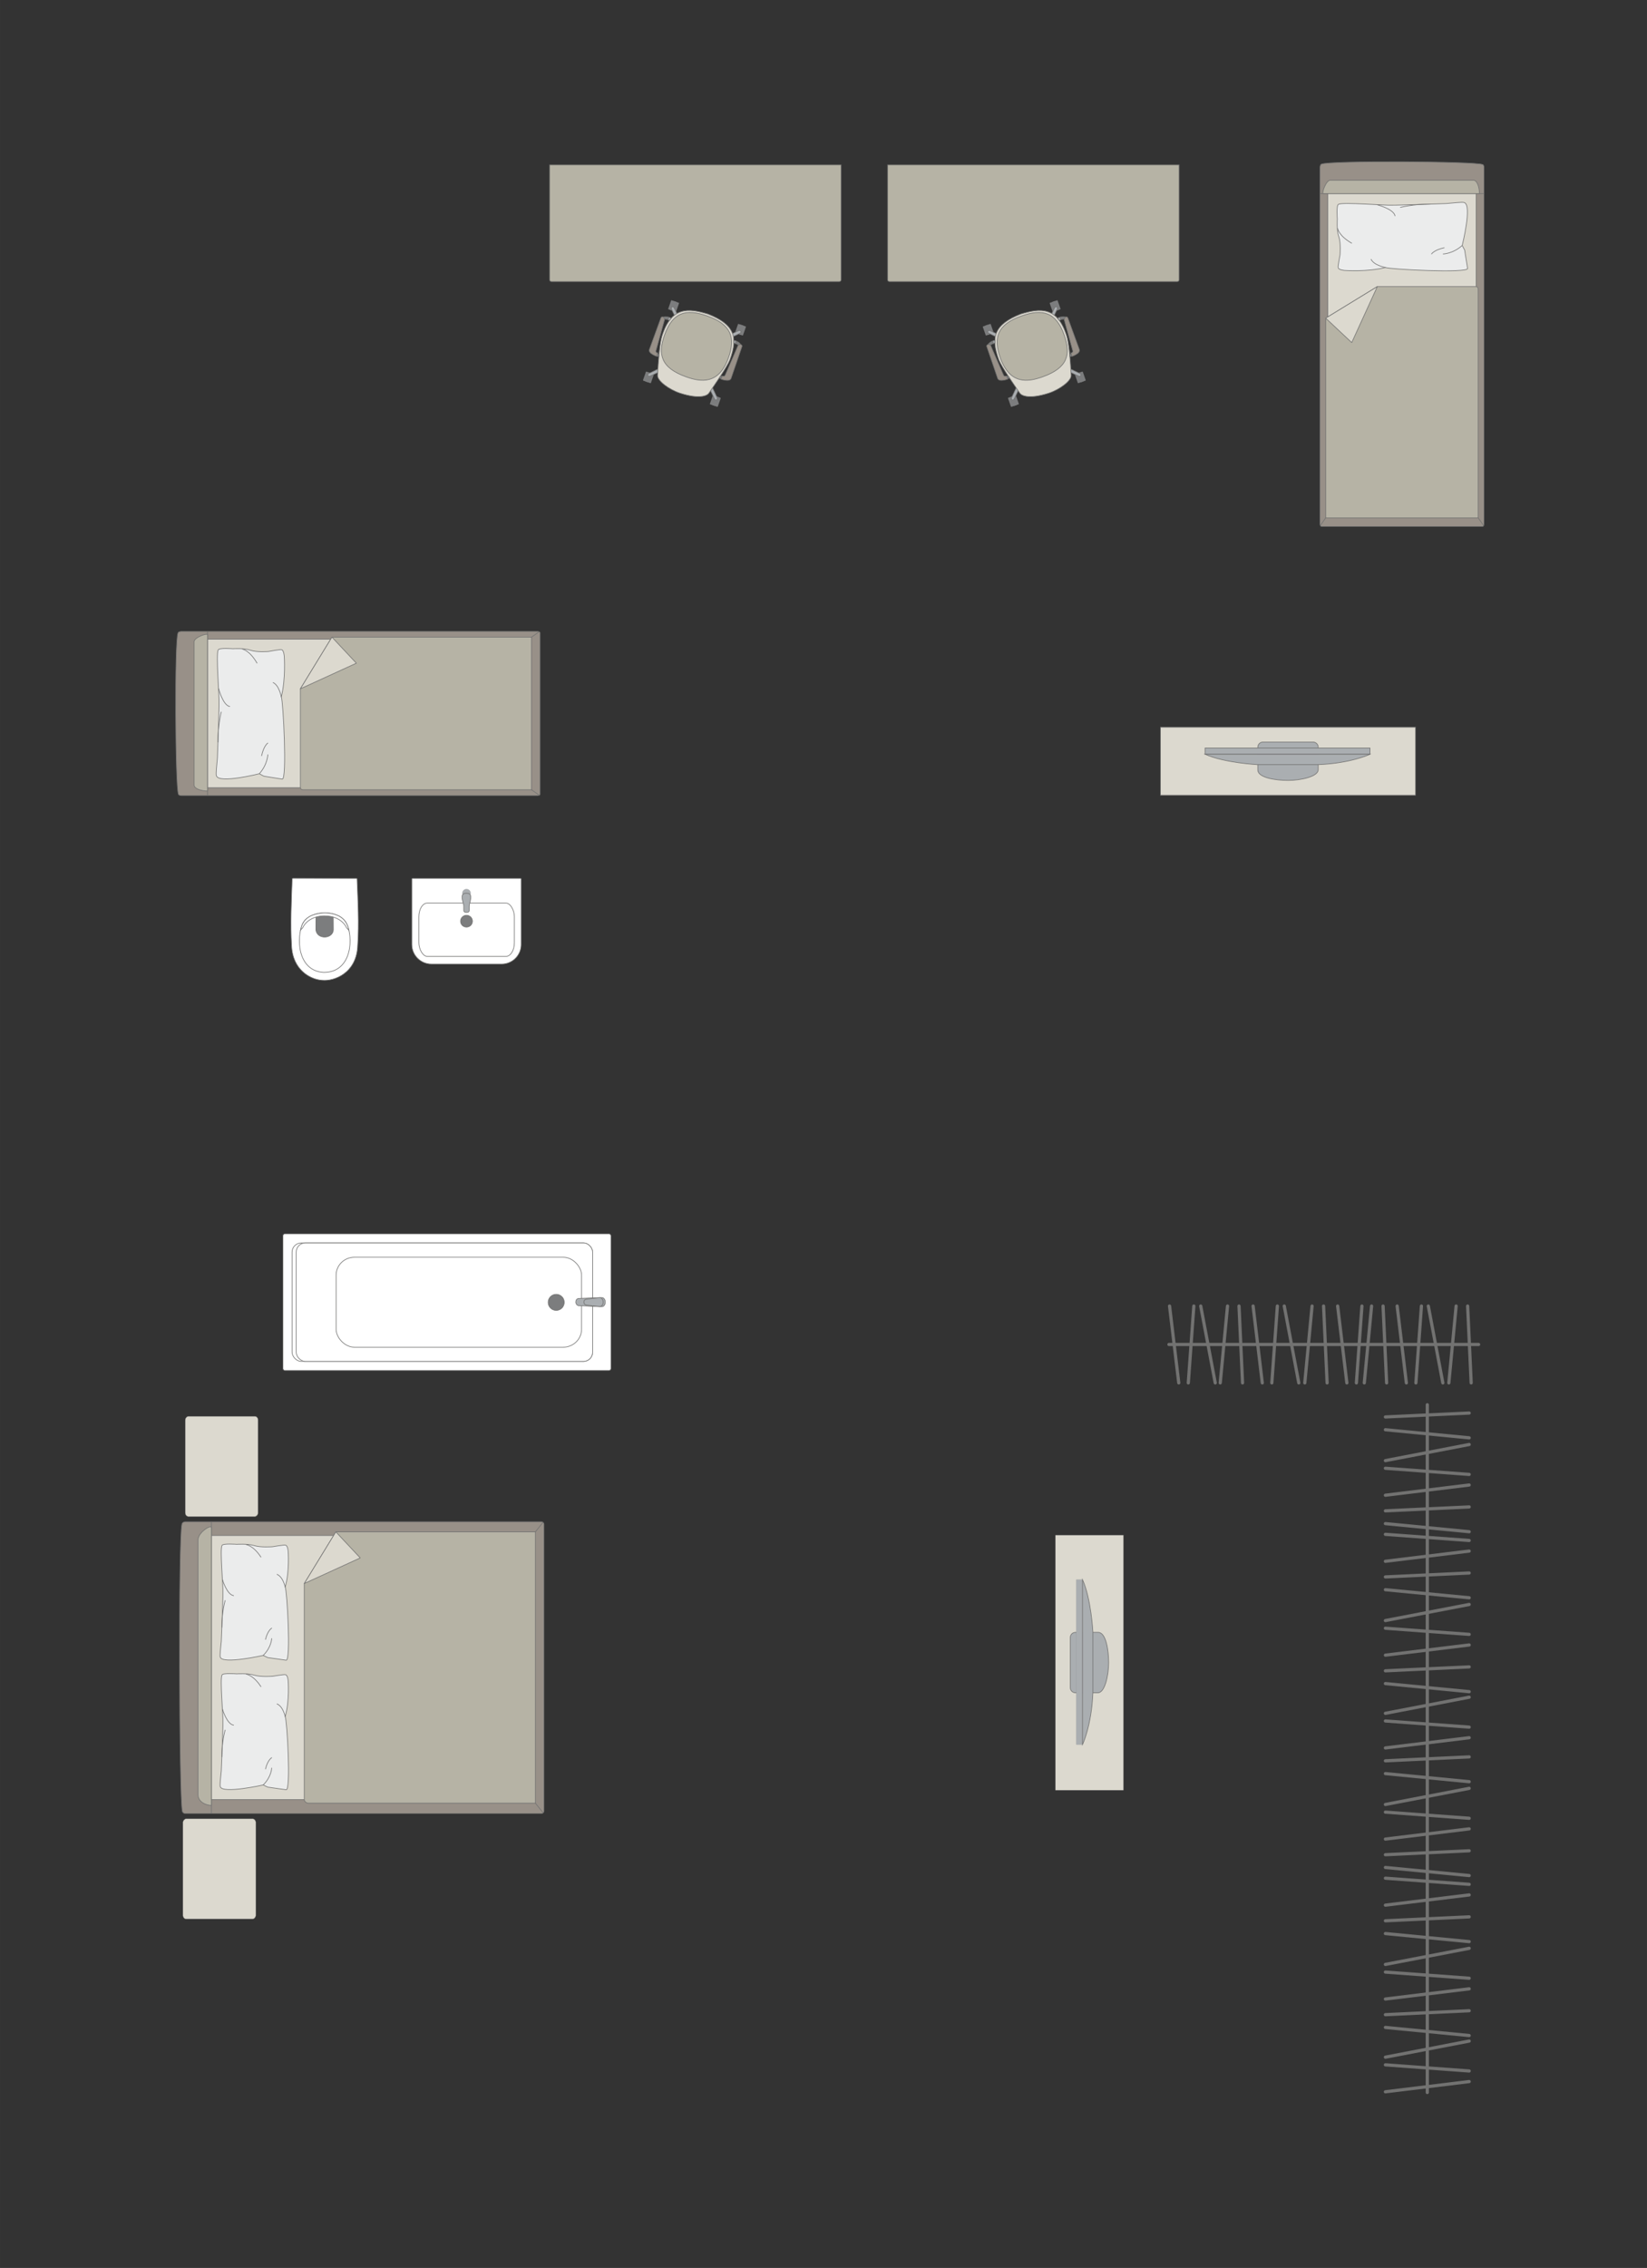 <?xml version="1.0" encoding="UTF-8"?>
<!DOCTYPE svg PUBLIC "-//W3C//DTD SVG 1.1//EN" "http://www.w3.org/Graphics/SVG/1.1/DTD/svg11.dtd">
<!-- Creator: CorelDRAW -->
<svg xmlns="http://www.w3.org/2000/svg" xml:space="preserve" width="90.391mm" height="124.375mm" version="1.1" style="shape-rendering:geometricPrecision; text-rendering:geometricPrecision; image-rendering:optimizeQuality; fill-rule:evenodd; clip-rule:evenodd"
viewBox="0 0 10965.26 15087.9"
 xmlns:xlink="http://www.w3.org/1999/xlink"
 xmlns:xodm="http://www.corel.com/coreldraw/odm/2003">
 <rect x="0" y="0" width="10965.26" height="15087.9" fill="#333333" stroke="none"/>
 <defs>
  <style type="text/css">
   <![CDATA[
    .str0 {stroke:#727271;stroke-width:4.27;stroke-miterlimit:22.926}
    .str1 {stroke:#727271;stroke-width:4.27;stroke-linejoin:round;stroke-miterlimit:22.926}
    .str2 {stroke:#727271;stroke-width:4.27;stroke-linecap:round;stroke-linejoin:round;stroke-miterlimit:22.926}
    .str3 {stroke:#727271;stroke-width:21.39;stroke-linecap:round;stroke-linejoin:round;stroke-miterlimit:22.926}
    .fil1 {fill:none}
    .fil4 {fill:#EBECEC}
    .fil2 {fill:#DCD9CF}
    .fil3 {fill:#B6B3A5}
    .fil5 {fill:#AAAEB1}
    .fil0 {fill:#989088}
    .fil6 {fill:#7C7D7E}
    .fil7 {fill:white}
   ]]>
  </style>
 </defs>
 <g id="мебель">
  <g id="_1802370327376">
   <g>
    <path class="fil0 str0" d="M9870.43 1094.33c-46.7,-20.97 -1026.73,-26.68 -1072.61,-2.33 -5.2,0 -9.45,12.3 -9.45,21.45l0 2372.11c0,9.16 4.25,16.67 9.45,16.67l1072.88 0c5.2,0 9.45,-7.51 9.45,-16.67l0 -2197.1 0 -175.01c0,-9.16 -4.54,-19.12 -9.73,-19.12z"/>
    <line class="fil1 str0" x1="9880.15" y1="1288.26" x2="8788.37" y2= "1288.26" />
    <polygon class="fil2 str0" points="8839.77,1288.26 8839.77,3425.96 9828.06,3425.96 9828.06,1288.26 "/>
    <line class="fil1 str0" x1="9877.67" y1="3496.79" x2="9828.06" y2= "3425.96" />
    <line class="fil1 str0" x1="8839.77" y1="3425.96" x2="8790.47" y2= "3495.98" />
    <path class="fil3 str0" d="M9849.79 1288.26c-0.25,-40.77 -14.17,-87.48 -38.7,-89.25l-955.06 0c-28.24,0.68 -59.07,89.25 -45.41,89.25l1039.16 0z"/>
    <path class="fil3 str0" d="M8826.25 2116.7l0 1328.73 1015.19 0 0 -1521.71c-0.47,-13.77 -8.81,-17.23 -16.73,-17.23 -328.99,0 -325.89,0 -654.88,0 -62.86,38.46 -294.99,180.47 -343.58,210.2z"/>
    <polygon class="fil2 str1" points="8826.27,2116.72 8999.47,2279.11 9169.84,1906.51 "/>
   </g>
   <g>
    <path class="fil4 str2" d="M9748.9 1347.7c-10.78,-5.25 -79.32,3.18 -119.1,6.34 0,0 -331.5,12.2 -363.98,10.7 -41.11,3.08 -324.44,-21.31 -354.21,-5.79 -16.05,5.25 -8.12,98.05 -8.12,98.05 0,0 -5.51,74.19 9.67,117.04 15.18,42.86 8.37,120.78 8.37,120.78 0,0 -15.87,82.66 -11.92,86.18 2.17,15.27 44.08,18.14 44.08,18.14 0,0 151.6,10.75 270.27,-19.83 20.4,12.65 556.75,39.8 546.67,5.99l-19.46 -122.05 -16.3 -30.08c0,0 67.61,-268.14 14.04,-285.47z"/>
    <path class="fil1 str2" d="M9287.44 1435.96c-7.65,-44.98 -118.56,-73.8 -118.56,-73.8"/>
    <path class="fil1 str2" d="M8999.06 1617.81c-86.69,-50.29 -92.98,-97.25 -92.98,-97.25"/>
    <path class="fil1 str2" d="M9128.4 1725.19c19.63,40.84 95.56,54.12 95.56,54.12"/>
    <path class="fil1 str2" d="M9734.86 1633.16c-62.05,55.27 -126.44,56.43 -126.44,56.43"/>
    <path class="fil1 str2" d="M9615.12 1648.5c-66.67,13.9 -84.31,41.11 -84.31,41.11"/>
    <path class="fil1 str2" d="M9524.78 1357.77c-118.29,-0.38 -200.74,22.03 -200.74,22.03"/>
   </g>
  </g>
  <g id="_1802370338464">
   <rect class="fil2 str0" x="7726.06" y="4837.88" width="1698.33" height="452.48"/>
   <g>
    <path class="fil5 str0" d="M8575.8 5191.81l0 0c-82.07,0 -201.63,-17.53 -201.63,-69.79l0 -151.26c0,-18.88 15.45,-34.33 34.33,-34.33l333.47 0c18.88,0 34.33,15.44 34.33,34.33l0 149.38c0,47.49 -120.19,71.67 -200.5,71.67z"/>
    <rect class="fil5 str0" x="8023.17" y="4976.42" width="1097.72" height="41.49"/>
    <path class="fil5 str0" d="M8773.65 5086.94l-400.61 0c0,0 -219.16,-10.95 -349.87,-69.04l1097.72 0c0,0 -126.56,60.74 -347.24,69.04z"/>
   </g>
  </g>
  <path class="fil3 str0" d="M5599.99 1861l0 -764.18 -1940.95 0 0 764.18c0,6.71 5.47,12.18 12.18,12.18l1916.59 0c6.71,0 12.18,-5.47 12.18,-12.18z"/>
  <g id="_1802370338176">
   <rect class="fil6 str1" transform="matrix(0.057 0.02 0.02 -0.057 4447.93 2056.9)" width="920.1" height="1053.84" rx="45.52" ry="45.52"/>
   <rect class="fil6 str1" transform="matrix(0.057 0.02 0.02 -0.057 4893.3 2214.33)" width="920.1" height="1053.84" rx="45.52" ry="45.52"/>
   <rect class="fil6 str1" transform="matrix(0.057 0.02 0.02 -0.057 4280.17 2531.47)" width="920.1" height="1053.84" rx="45.52" ry="45.52"/>
   <rect class="fil6 str1" transform="matrix(0.057 0.02 0.02 -0.057 4725.54 2688.91)" width="920.1" height="1053.84" rx="45.52" ry="45.52"/>
   <rect class="fil6 str1" transform="matrix(0.048 0.017 0.017 -0.049 4464.37 2062.71)" width="411.91" height="1230.37"/>
   <rect class="fil6 str1" transform="matrix(0.048 0.017 0.017 -0.049 4909.73 2220.14)" width="411.91" height="1230.37"/>
   <rect class="fil6 str1" transform="matrix(0.048 0.017 0.017 -0.049 4741.97 2694.71)" width="411.91" height="1230.37"/>
   <rect class="fil6 str1" transform="matrix(0.048 0.017 0.017 -0.049 4296.61 2537.28)" width="411.91" height="1230.37"/>
   <path class="fil5 str0" d="M4313.45 2498.56l0 0c2.32,4.88 8.95,6.55 14.76,3.83l72.82 -34.15c5.82,-2.73 8.38,-9.55 6.05,-14.42l0 0c-2.33,-4.86 -9.23,-7.15 -15.01,-4.33l-72.34 35.17c-5.77,2.81 -8.63,9.03 -6.3,13.9z"/>
   <path class="fil5 str0" d="M4770.86 2660.25l0 0c-4.88,2.33 -11.09,-0.53 -13.89,-6.3l-35.19 -72.34c-2.81,-5.77 -0.52,-12.69 4.36,-15.02l0 0c4.86,-2.33 11.67,0.24 14.4,6.07l34.16 72.82c2.73,5.81 1.04,12.43 -3.83,14.76z"/>
   <path class="fil5 str0" d="M4932.28 2203.61l0 0c-2.33,-4.88 -8.95,-6.56 -14.78,-3.83l-72.82 34.15c-5.81,2.72 -8.38,9.53 -6.05,14.41l0 0c2.33,4.88 9.23,7.15 15.01,4.34l72.34 -35.18c5.77,-2.8 8.64,-9.01 6.31,-13.89z"/>
   <path class="fil5 str0" d="M4474.49 2041.78l0 0c4.88,-2.33 11.09,0.52 13.89,6.3l35.19 72.32c2.81,5.77 0.52,12.69 -4.36,15.02l0 0c-4.88,2.33 -11.67,-0.24 -14.4,-6.05l-34.16 -72.82c-2.73,-5.81 -1.04,-12.45 3.83,-14.76z"/>
   <path class="fil2 str0" d="M4527.04 2615.49l0 0c129.86,41.78 181.99,17.64 193.27,-0.82 40.47,-58.99 117.55,-168.39 138.95,-219.87 57.31,-154.31 27.83,-237.84 -146.08,-305.86l0 0c-127.98,-38.36 -242.84,-52.62 -305.86,146.09 -15.03,44.79 -25.54,174.09 -29.56,262.67 -1.33,34.72 73.08,92.57 149.28,117.79z"/>
   <path class="fil3 str0" d="M4569.24 2507.39l0 0c93.04,32.89 215.97,55.63 280.86,-127.92l0 0c46.95,-132.8 19.96,-220.15 -141.28,-277.16l0 0c-140.74,-49.75 -230.37,-26.31 -284.45,126.66l0 0c-45.43,128.52 -25.22,218.3 144.87,278.42z"/>
   <path class="fil0 str0" d="M4379.99 2350.16l-7.35 20.79c0,0 -58.56,-19.24 -49.15,-45.84 9.4,-26.6 77.02,-211.07 77.02,-211.07 4.28,-11.31 28.54,-4.06 25.07,8.86l-58.6 212c-1.01,3.45 1.43,12.02 13.02,15.26z"/>
   <path class="fil6 str1" d="M4425.57 2122.9c0,0 15.18,-0.59 31.84,8.02l11.09 -13.44c0,0 -29.1,-16.7 -52.28,-7.99l9.35 13.42z"/>
   <path class="fil5 str0" d="M4447.29 2126.64c0,0 7.44,-9.81 3.69,-16.45 6.28,1.86 12.13,4.44 17.49,7.27l-11.05 13.47 -10.13 -4.28z"/>
   <polygon class="fil6 str1" points="4387.68,2357.24 4378.61,2354.03 4373.52,2368.43 4386.31,2372.95 "/>
   <path class="fil0 str0" d="M4807.53 2501.24l-7.34 20.79c0,0 57.63,21.85 67.04,-4.76 9.4,-26.6 72.75,-212.59 72.75,-212.59 3.76,-11.48 -19.65,-21.1 -25.07,-8.87l-87.65 201.74c-1.38,3.31 -8.67,8.46 -19.72,3.69z"/>
   <path class="fil6 str1" d="M4914.9 2295.82c0,0 -10.87,-9.84 -29.25,-13.61l-0.01 -17.46c0,0 32.41,5.17 44.97,26.51l-15.71 4.56z"/>
   <path class="fil5 str0" d="M4895.66 2285.08c0,0 0.39,-12.31 7.47,-15.12 -6.07,-2.51 -11.5,-4.04 -17.44,-5.2l-0.04 17.44 10.01 2.88z"/>
   <polygon class="fil6 str1" points="4797.11,2501.91 4806.17,2505.11 4801.07,2519.51 4788.29,2514.99 "/>
  </g>
  <path class="fil3 str0" d="M5909.37 1861l0 -764.18 1940.95 0 0 764.18c0,6.71 -5.47,12.18 -12.18,12.18l-1916.59 0c-6.71,0 -12.18,-5.47 -12.18,-12.18z"/>
  <g id="_1802370351328">
   <rect class="fil6 str1" transform="matrix(-0.057 0.02 -0.02 -0.057 7061.43 2056.9)" width="920.1" height="1053.84" rx="45.52" ry="45.52"/>
   <rect class="fil6 str1" transform="matrix(-0.057 0.02 -0.02 -0.057 6616.07 2214.33)" width="920.1" height="1053.84" rx="45.52" ry="45.52"/>
   <rect class="fil6 str1" transform="matrix(-0.057 0.02 -0.02 -0.057 7229.19 2531.47)" width="920.1" height="1053.84" rx="45.52" ry="45.52"/>
   <rect class="fil6 str1" transform="matrix(-0.057 0.02 -0.02 -0.057 6783.83 2688.91)" width="920.1" height="1053.84" rx="45.52" ry="45.52"/>
   <rect class="fil6 str1" transform="matrix(-0.048 0.017 -0.017 -0.049 7045 2062.71)" width="411.91" height="1230.37"/>
   <rect class="fil6 str1" transform="matrix(-0.048 0.017 -0.017 -0.049 6599.63 2220.14)" width="411.91" height="1230.37"/>
   <rect class="fil6 str1" transform="matrix(-0.048 0.017 -0.017 -0.049 6767.4 2694.71)" width="411.91" height="1230.37"/>
   <rect class="fil6 str1" transform="matrix(-0.048 0.017 -0.017 -0.049 7212.76 2537.28)" width="411.91" height="1230.37"/>
   <path class="fil5 str0" d="M7195.92 2498.56l0 0c-2.32,4.88 -8.95,6.55 -14.76,3.83l-72.82 -34.15c-5.82,-2.73 -8.38,-9.55 -6.05,-14.42l0 0c2.33,-4.86 9.23,-7.15 15.01,-4.33l72.34 35.17c5.77,2.81 8.63,9.03 6.3,13.9z"/>
   <path class="fil5 str0" d="M6738.51 2660.25l0 0c4.88,2.33 11.09,-0.53 13.89,-6.3l35.19 -72.34c2.81,-5.77 0.52,-12.69 -4.36,-15.02l0 0c-4.86,-2.33 -11.67,0.24 -14.4,6.07l-34.16 72.82c-2.73,5.81 -1.04,12.43 3.83,14.76z"/>
   <path class="fil5 str0" d="M6577.08 2203.61l0 0c2.33,-4.88 8.95,-6.56 14.78,-3.83l72.82 34.15c5.81,2.72 8.38,9.53 6.05,14.41l0 0c-2.33,4.88 -9.23,7.15 -15.01,4.34l-72.34 -35.18c-5.77,-2.8 -8.64,-9.01 -6.31,-13.89z"/>
   <path class="fil5 str0" d="M7034.88 2041.78l0 0c-4.88,-2.33 -11.09,0.52 -13.89,6.3l-35.19 72.32c-2.81,5.77 -0.52,12.69 4.36,15.02l0 0c4.88,2.33 11.67,-0.24 14.4,-6.05l34.16 -72.82c2.73,-5.81 1.04,-12.45 -3.83,-14.76z"/>
   <path class="fil2 str0" d="M6982.33 2615.49l0 0c-129.86,41.78 -181.99,17.64 -193.27,-0.82 -40.47,-58.99 -117.55,-168.39 -138.95,-219.87 -57.31,-154.31 -27.83,-237.84 146.08,-305.86l0 0c127.98,-38.36 242.84,-52.62 305.86,146.09 15.03,44.79 25.54,174.09 29.56,262.67 1.33,34.72 -73.08,92.57 -149.28,117.79z"/>
   <path class="fil3 str0" d="M6940.12 2507.39l0 0c-93.04,32.89 -215.97,55.63 -280.86,-127.92l0 0c-46.95,-132.8 -19.96,-220.15 141.28,-277.16l0 0c140.74,-49.75 230.37,-26.31 284.45,126.66l0 0c45.43,128.52 25.22,218.3 -144.87,278.42z"/>
   <path class="fil0 str0" d="M7129.38 2350.16l7.35 20.79c0,0 58.56,-19.24 49.15,-45.84 -9.4,-26.6 -77.02,-211.07 -77.02,-211.07 -4.28,-11.31 -28.54,-4.06 -25.07,8.86l58.6 212c1.01,3.45 -1.43,12.02 -13.02,15.26z"/>
   <path class="fil6 str1" d="M7083.79 2122.9c0,0 -15.18,-0.59 -31.84,8.02l-11.09 -13.44c0,0 29.1,-16.7 52.28,-7.99l-9.35 13.42z"/>
   <path class="fil5 str0" d="M7062.08 2126.64c0,0 -7.44,-9.81 -3.69,-16.45 -6.28,1.86 -12.13,4.44 -17.49,7.27l11.05 13.47 10.13 -4.28z"/>
   <polygon class="fil6 str1" points="7121.69,2357.24 7130.75,2354.03 7135.84,2368.43 7123.06,2372.95 "/>
   <path class="fil0 str0" d="M6701.84 2501.24l7.34 20.79c0,0 -57.63,21.85 -67.04,-4.76 -9.4,-26.6 -72.75,-212.59 -72.75,-212.59 -3.76,-11.48 19.65,-21.1 25.07,-8.87l87.65 201.74c1.38,3.31 8.67,8.46 19.72,3.69z"/>
   <path class="fil6 str1" d="M6594.46 2295.82c0,0 10.87,-9.84 29.25,-13.61l0.01 -17.46c0,0 -32.41,5.17 -44.97,26.51l15.71 4.56z"/>
   <path class="fil5 str0" d="M6613.7 2285.08c0,0 -0.39,-12.31 -7.47,-15.12 6.07,-2.51 11.5,-4.04 17.44,-5.2l0.04 17.44 -10.01 2.88z"/>
   <polygon class="fil6 str1" points="6712.26,2501.91 6703.19,2505.11 6708.29,2519.51 6721.08,2514.99 "/>
  </g>
  <g id="_1802370362272">
   <g>
    <path class="fil0 str0" d="M1187.68 5282.95c-20.97,-46.7 -26.68,-1026.73 -2.33,-1072.61 0,-5.2 12.3,-9.45 21.45,-9.45l2372.11 0c9.16,0 16.67,4.25 16.67,9.45l0 1072.88c0,5.2 -7.51,9.45 -16.67,9.45l-2197.1 0 -175.01 0c-9.16,0 -19.12,-4.54 -19.12,-9.73z"/>
    <line class="fil1 str0" x1="1381.61" y1="5292.68" x2="1381.61" y2= "4200.9" />
    <polygon class="fil2 str0" points="1381.61,4252.3 3519.31,4252.3 3519.31,5240.59 1381.61,5240.59 "/>
    <line class="fil1 str0" x1="3590.14" y1="5290.19" x2="3519.31" y2= "5240.59" />
    <line class="fil1 str0" x1="3519.31" y1="4252.3" x2="3589.33" y2= "4203" />
    <path class="fil3 str0" d="M1381.61 5262.32c-40.77,-0.25 -87.48,-14.17 -89.25,-38.7l0 -955.06c0.68,-28.24 89.25,-59.07 89.25,-45.41l0 1039.16z"/>
    <path class="fil3 str0" d="M2210.05 4238.78l1328.73 0 0 1015.19 -1521.71 0c-13.77,-0.47 -17.23,-8.81 -17.23,-16.73 0,-328.99 0,-325.89 0,-654.88 38.46,-62.86 180.47,-294.99 210.2,-343.58z"/>
    <polygon class="fil2 str1" points="2210.06,4238.79 2372.46,4412 1999.86,4582.37 "/>
   </g>
   <g>
    <path class="fil4 str2" d="M1441.05 5161.42c-5.25,-10.78 3.18,-79.32 6.34,-119.1 0,0 12.2,-331.5 10.7,-363.98 3.08,-41.11 -21.31,-324.44 -5.79,-354.21 5.25,-16.05 98.05,-8.12 98.05,-8.12 0,0 74.19,-5.51 117.04,9.67 42.86,15.18 120.78,8.37 120.78,8.37 0,0 82.66,-15.87 86.18,-11.92 15.27,2.17 18.14,44.08 18.14,44.08 0,0 10.75,151.6 -19.83,270.27 12.65,20.4 39.8,556.75 5.99,546.67l-122.05 -19.46 -30.08 -16.3c0,0 -268.14,67.61 -285.47,14.04z"/>
    <path class="fil1 str2" d="M1529.31 4699.96c-44.98,-7.65 -73.8,-118.56 -73.8,-118.56"/>
    <path class="fil1 str2" d="M1711.15 4411.59c-50.29,-86.69 -97.25,-92.98 -97.25,-92.98"/>
    <path class="fil1 str2" d="M1818.54 4540.93c40.84,19.63 54.12,95.56 54.12,95.56"/>
    <path class="fil1 str2" d="M1726.51 5147.39c55.27,-62.05 56.43,-126.44 56.43,-126.44"/>
    <path class="fil1 str2" d="M1741.85 5027.64c13.9,-66.67 41.11,-84.31 41.11,-84.31"/>
    <path class="fil1 str2" d="M1451.12 4937.31c-0.38,-118.29 22.03,-200.74 22.03,-200.74"/>
   </g>
  </g>
  <rect class="fil2 str0" transform="matrix(1.29034E-14 -0.487 0.405 1.07249E-14 1233.07 10089.1)" width="1369.45" height="1198.27" rx="53.23" ry="53.23"/>
  <rect class="fil2 str0" transform="matrix(1.29034E-14 -0.487 0.405 1.07249E-14 1217.87 12766.7)" width="1369.45" height="1198.27" rx="53.23" ry="53.23"/>
  <g id="_1802370307312">
   <g>
    <path class="fil0 str0" d="M1213.59 12047.38c-20.97,-83.02 -26.68,-1825.28 -2.33,-1906.85 0,-9.24 12.3,-16.8 21.45,-16.8l2372.11 0c9.16,0 16.67,7.56 16.67,16.8l0 1907.35c0,9.24 -7.51,16.8 -16.67,16.8l-2197.1 0 -175.01 0c-9.16,0 -19.12,-8.05 -19.12,-17.3z"/>
    <line class="fil1 str0" x1="1407.52" y1="12064.68" x2="1407.52" y2= "10123.73" />
    <polygon class="fil2 str0" points="1407.52,10215.11 3545.22,10215.11 3545.22,11972.07 1407.52,11972.07 "/>
    <line class="fil1 str0" x1="3616.05" y1="12060.27" x2="3545.22" y2= "11972.07" />
    <line class="fil1 str0" x1="3545.22" y1="10215.11" x2="3615.24" y2= "10127.46" />
    <path class="fil3 str0" d="M1407.52 12010.7c-40.77,-0.45 -87.48,-25.18 -89.25,-68.78l0 -1697.9c0.68,-50.2 89.25,-104.99 89.25,-80.72l0 1847.4z"/>
    <path class="fil3 str0" d="M2235.95 10191.08l1328.74 0 0 1804.78 -1510.95 0c-13.78,0.07 -27.56,-10.59 -28,-23.79 0,-584.88 0,-852.53 0,-1437.41 32.95,-53.85 200.73,-328.11 210.2,-343.58z"/>
    <polygon class="fil2 str1" points="2235.96,10191.09 2398.36,10364.3 2025.76,10534.67 "/>
   </g>
   <g>
    <path class="fil4 str2" d="M1466.96 11025.36c-5.25,-9.6 3.18,-70.52 6.34,-105.88 0,0 12.2,-294.66 10.7,-323.53 3.08,-36.55 -21.31,-288.39 -5.79,-314.86 5.25,-14.25 98.05,-7.22 98.05,-7.22 0,0 74.19,-4.89 117.04,8.6 42.86,13.5 120.78,7.44 120.78,7.44 0,0 82.66,-14.11 86.18,-10.59 15.27,1.93 18.14,39.18 18.14,39.18 0,0 10.75,134.75 -19.83,240.23 12.65,18.15 39.8,494.91 5.99,485.93l-122.05 -17.29 -30.08 -14.5c0,0 -268.14,60.1 -285.47,12.48z"/>
    <path class="fil1 str2" d="M1555.22 10615.17c-44.98,-6.81 -73.8,-105.38 -73.8,-105.38"/>
    <path class="fil1 str2" d="M1737.07 10358.83c-50.29,-77.04 -97.25,-82.65 -97.25,-82.65"/>
    <path class="fil1 str2" d="M1844.45 10473.81c40.84,17.44 54.12,84.93 54.12,84.93"/>
    <path class="fil1 str2" d="M1752.42 11012.88c55.27,-55.16 56.43,-112.39 56.43,-112.39"/>
    <path class="fil1 str2" d="M1767.76 10906.44c13.9,-59.27 41.11,-74.94 41.11,-74.94"/>
    <path class="fil1 str2" d="M1477.03 10826.14c-0.38,-105.15 22.03,-178.45 22.03,-178.45"/>
   </g>
   <g>
    <path class="fil4 str2" d="M1466.96 11887.17c-5.25,-9.6 3.18,-70.52 6.34,-105.88 0,0 12.2,-294.66 10.7,-323.53 3.08,-36.55 -21.31,-288.39 -5.79,-314.86 5.25,-14.25 98.05,-7.22 98.05,-7.22 0,0 74.19,-4.89 117.04,8.6 42.86,13.5 120.78,7.44 120.78,7.44 0,0 82.66,-14.11 86.18,-10.59 15.27,1.93 18.14,39.18 18.14,39.18 0,0 10.75,134.75 -19.83,240.23 12.65,18.15 39.8,494.91 5.99,485.93l-122.05 -17.29 -30.08 -14.5c0,0 -268.14,60.1 -285.47,12.48z"/>
    <path class="fil1 str2" d="M1555.22 11476.97c-44.98,-6.81 -73.8,-105.38 -73.8,-105.38"/>
    <path class="fil1 str2" d="M1737.07 11220.64c-50.29,-77.04 -97.25,-82.65 -97.25,-82.65"/>
    <path class="fil1 str2" d="M1844.45 11335.61c40.84,17.44 54.12,84.93 54.12,84.93"/>
    <path class="fil1 str2" d="M1752.42 11874.69c55.27,-55.16 56.43,-112.39 56.43,-112.39"/>
    <path class="fil1 str2" d="M1767.76 11768.25c13.9,-59.27 41.11,-74.94 41.11,-74.94"/>
    <path class="fil1 str2" d="M1477.03 11687.94c-0.38,-105.15 22.03,-178.45 22.03,-178.45"/>
   </g>
  </g>
  <g id="_1802351073808">
   <rect class="fil2 str0" transform="matrix(6.2562E-15 -0.236 -0.252 -6.6673E-15 7479.57 11909.7)" width="7189.6" height="1797.41"/>
   <g>
    <path class="fil5 str0" d="M7381.01 11061.08l0 0c0,-82.07 -17.53,-201.63 -69.79,-201.63l-151.26 0c-18.88,0 -34.33,15.45 -34.33,34.33l0 333.47c0,18.88 15.44,34.33 34.33,34.33l149.38 0c47.49,0 71.67,-120.19 71.67,-200.5z"/>
    <rect class="fil5 str0" transform="matrix(3.7352E-15 -0.141 -0.152 -4.02768E-15 7207.1 11606.2)" width="7783.41" height="272.81"/>
    <path class="fil5 str0" d="M7276.14 11258.93l0 -400.61c0,0 -10.95,-219.16 -69.04,-349.87l0 1097.72c0,0 60.74,-126.56 69.04,-347.24z"/>
   </g>
  </g>
  <g id="_1802351074240">
   <rect class="fil7 str0" x="1883.79" y="8207.97" width="2183.57" height="909.82" rx="13.77" ry="13.75"/>
   <rect class="fil7 str1" x="1944.61" y="8268.79" width="2000.73" height="788.01" rx="61.56" ry="60.93"/>
   <rect class="fil7 str0" x="1972.03" y="8268.79" width="1973.31" height="788.01" rx="60.72" ry="60.93"/>
   <rect class="fil7 str0" x="2237.88" y="8363.71" width="1633.84" height="598.91" rx="122.94" ry="118.84"/>
   <ellipse class="fil6 str0" cx="3703.04" cy="8664.11" rx="53.47" ry="53.46"/>
   <g>
    <path class="fil5 str0" d="M4006.47 8632.48l-152.5 5.6c-14.97,0.56 -20.63,13.45 -20.63,24.71l0 0c0,10.61 8.71,22.77 18.84,23.23l154.29 7.08c12.9,0.58 23.46,-13.65 23.46,-30.32l0 0c0,-16.68 -10.57,-30.79 -23.46,-30.32z"/>
    <path class="fil5 str0" d="M3993.03 8632.97l-84.82 9.22c-9.7,1.06 -20.57,4.52 -20.57,20.6l0 0c0,15.64 12.65,19.59 20.57,20.45l83.23 9.17c11.28,1.24 24.54,-11.71 24.54,-29.62l0 0c0,-17.99 -12.3,-30.98 -22.95,-29.82z"/>
   </g>
  </g>
  <g id="_1802351074384">
   <path class="fil7 str0" d="M2374.28 5843.44l-423.19 -0.74c-3.65,0 -5.83,2.64 -5.96,5.8 -5.52,152.75 -12.52,301.28 -3.95,440.68 5.8,162.51 124.79,228.28 205.06,232.22 81.4,7.47 229.6,-49.49 235.1,-232.22 10.13,-145.56 1.4,-293.79 -3.94,-440.68 -0.18,-1.97 -0.3,-5.02 -3.12,-5.06z"/>
   <path class="fil7 str0" d="M2305.15 6140.26c-48.51,-89.79 -236.06,-89.79 -287.76,0 -45.62,90.1 -40.69,319.48 138.12,328.74 192.92,0 198.24,-240.69 149.64,-328.74z"/>
   <path class="fil6 str0" d="M2161.27 6093.31l-47.2 0c-6.62,0.02 -10.36,5.47 -10.38,10.68 -0.15,27.86 -0.29,55.73 -0.44,83.59 9.05,63.92 110.23,60.3 116.09,-0.52 -0.16,-27.68 -0.33,-55.38 -0.49,-83.06 0.18,-5.05 -2.47,-10.52 -7.17,-10.66l-50.42 -0.02z"/>
   <path class="fil7 str0" d="M2308.13 6173.3l14.86 15.79c-12.53,-62.13 -51.48,-113.05 -161.46,-116.18 -100.64,5.57 -146.03,42.41 -160.55,114.78l14.76 -16.36c24.38,-51.81 85.79,-78.95 145.52,-78.03 56.51,-1.01 120.57,23.59 146.87,79.99z"/>
  </g>
  <g id="_1802351078512">
   <path class="fil7 str0" d="M2871.99 6413.46l468.44 0c71.15,0 129.34,-58.19 129.34,-129.34l0 -436.67c0,-2.29 -1.86,-4.15 -4.15,-4.15l-719.56 0c-2.29,0 -4.15,1.86 -4.15,4.15l0 435.93c0,71.55 58.53,130.08 130.08,130.08z"/>
   <rect class="fil7 str0" x="2788.65" y="6007.69" width="635.93" height="355.03" rx="56.69" ry="90.95"/>
   <ellipse class="fil6 str0" cx="3105.83" cy="6128.38" rx="39.52" ry="39.33"/>
   <g>
    <circle class="fil5 str0" transform="matrix(-1.80599E-15 0.08 -0.08 -2.48551E-15 3105.78 5942.32)" r="350.39"/>
    <path class="fil5 str0" d="M3124.08 6026.92l0 31.35c0,6.28 -6.74,11.42 -14.99,11.42l-6.5 0c-8.25,0 -14.99,-5.13 -14.99,-11.42l0 -31.48c0,-20.16 -33.89,-84.27 14.99,-84.27l6.5 0c46.18,0 14.99,64.11 14.99,84.41z"/>
   </g>
  </g>
  <g id="_1802351078272">
   <line class="fil1 str3" x1="9502.52" y1="11633.06" x2="9502.52" y2= "13920.63" />
   <line class="fil1 str3" x1="9781.41" y1="11688.05" x2="9223.63" y2= "11714.17" />
   <line class="fil1 str3" x1="9223.63" y1="11799.16" x2="9781.41" y2= "11853.02" />
   <line class="fil1 str3" x1="9781.41" y1="11897.38" x2="9223.63" y2= "12004.62" />
   <line class="fil1 str3" x1="9781.41" y1="12096.36" x2="9223.63" y2= "12055.49" />
   <line class="fil1 str3" x1="9223.63" y1="12234.83" x2="9781.41" y2= "12166.84" />
   <line class="fil1 str3" x1="9781.41" y1="12312.69" x2="9223.63" y2= "12338.81" />
   <line class="fil1 str3" x1="9223.63" y1="12423.67" x2="9781.41" y2= "12477.53" />
   <line class="fil1 str3" x1="9781.41" y1="12535.9" x2="9223.63" y2= "12495.03" />
   <line class="fil1 str3" x1="9223.63" y1="12674.37" x2="9781.41" y2= "12606.39" />
   <line class="fil1 str3" x1="9781.41" y1="12752.22" x2="9223.63" y2= "12778.35" />
   <line class="fil1 str3" x1="9223.63" y1="12863.32" x2="9781.41" y2= "12917.06" />
   <line class="fil1 str3" x1="9781.41" y1="12961.56" x2="9223.63" y2= "13068.66" />
   <line class="fil1 str3" x1="9223.63" y1="13119.65" x2="9781.41" y2= "13160.52" />
   <line class="fil1 str3" x1="9781.41" y1="13231.01" x2="9223.63" y2= "13298.87" />
   <line class="fil1 str3" x1="9223.63" y1="13402.98" x2="9781.41" y2= "13376.86" />
   <line class="fil1 str3" x1="9781.41" y1="13541.7" x2="9223.63" y2= "13487.84" />
   <line class="fil1 str3" x1="9223.63" y1="13685.8" x2="9781.41" y2= "13578.56" />
   <line class="fil1 str3" x1="9781.41" y1="13777.53" x2="9223.63" y2= "13736.67" />
   <line class="fil1 str3" x1="9223.63" y1="13916.01" x2="9781.41" y2= "13848.02" />
  </g>
  <g id="_1802351087200">
   <line class="fil1 str3" x1="9502.52" y1="9345.5" x2="9502.52" y2= "11633.06" />
   <line class="fil1 str3" x1="9781.41" y1="9400.49" x2="9223.63" y2= "9426.6" />
   <line class="fil1 str3" x1="9223.63" y1="9511.59" x2="9781.41" y2= "9565.45" />
   <line class="fil1 str3" x1="9781.41" y1="9609.82" x2="9223.63" y2= "9717.05" />
   <line class="fil1 str3" x1="9781.41" y1="9808.79" x2="9223.63" y2= "9767.92" />
   <line class="fil1 str3" x1="9223.63" y1="9947.26" x2="9781.41" y2= "9879.27" />
   <line class="fil1 str3" x1="9781.41" y1="10025.12" x2="9223.63" y2= "10051.24" />
   <line class="fil1 str3" x1="9223.63" y1="10136.11" x2="9781.41" y2= "10189.97" />
   <line class="fil1 str3" x1="9781.41" y1="10248.33" x2="9223.63" y2= "10207.46" />
   <line class="fil1 str3" x1="9223.63" y1="10386.8" x2="9781.41" y2= "10318.82" />
   <line class="fil1 str3" x1="9781.41" y1="10464.65" x2="9223.63" y2= "10490.78" />
   <line class="fil1 str3" x1="9223.63" y1="10575.75" x2="9781.41" y2= "10629.49" />
   <line class="fil1 str3" x1="9781.41" y1="10673.99" x2="9223.63" y2= "10781.1" />
   <line class="fil1 str3" x1="9223.63" y1="10832.08" x2="9781.41" y2= "10872.95" />
   <line class="fil1 str3" x1="9781.41" y1="10943.44" x2="9223.63" y2= "11011.3" />
   <line class="fil1 str3" x1="9223.63" y1="11115.41" x2="9781.41" y2= "11089.29" />
   <line class="fil1 str3" x1="9781.41" y1="11254.13" x2="9223.63" y2= "11200.27" />
   <line class="fil1 str3" x1="9223.63" y1="11398.23" x2="9781.41" y2= "11291" />
   <line class="fil1 str3" x1="9781.41" y1="11489.97" x2="9223.63" y2= "11449.1" />
   <line class="fil1 str3" x1="9223.63" y1="11628.44" x2="9781.41" y2= "11560.45" />
  </g>
  <g id="_1802351093344">
   <line class="fil1 str3" x1="9844.25" y1="8944.34" x2="7782.4" y2= "8944.34" />
   <line class="fil1 str3" x1="9794.68" y1="9199.95" x2="9771.13" y2= "8688.73" />
   <line class="fil1 str3" x1="9694.54" y1="8688.73" x2="9645.99" y2= "9199.95" />
   <line class="fil1 str3" x1="9606" y1="9199.95" x2="9509.35" y2= "8688.73" />
   <line class="fil1 str3" x1="9426.66" y1="9199.95" x2="9463.51" y2= "8688.73" />
   <line class="fil1 str3" x1="9301.86" y1="8688.73" x2="9363.13" y2= "9199.95" />
   <line class="fil1 str3" x1="9231.68" y1="9199.95" x2="9208.14" y2= "8688.73" />
   <line class="fil1 str3" x1="9131.65" y1="8688.73" x2="9083.1" y2= "9199.95" />
   <line class="fil1 str3" x1="9030.49" y1="9199.95" x2="9067.33" y2= "8688.73" />
   <line class="fil1 str3" x1="8905.69" y1="8688.73" x2="8966.96" y2= "9199.95" />
   <line class="fil1 str3" x1="8835.52" y1="9199.95" x2="8811.98" y2= "8688.73" />
   <line class="fil1 str3" x1="8735.38" y1="8688.73" x2="8686.94" y2= "9199.95" />
   <line class="fil1 str3" x1="8646.84" y1="9199.95" x2="8550.3" y2= "8688.73" />
   <line class="fil1 str3" x1="8504.35" y1="8688.73" x2="8467.51" y2= "9199.95" />
   <line class="fil1 str3" x1="8403.98" y1="9199.95" x2="8342.81" y2= "8688.73" />
   <line class="fil1 str3" x1="8248.98" y1="8688.73" x2="8272.51" y2= "9199.95" />
   <line class="fil1 str3" x1="8123.93" y1="9199.95" x2="8172.49" y2= "8688.73" />
   <line class="fil1 str3" x1="7994.06" y1="8688.73" x2="8090.71" y2= "9199.95" />
   <line class="fil1 str3" x1="7911.38" y1="9199.95" x2="7948.22" y2= "8688.73" />
   <line class="fil1 str3" x1="7786.57" y1="8688.73" x2="7847.85" y2= "9199.95" />
  </g>
 </g>
 <g id="контур">
  <polygon class="fil1" points="10965.26,0 -0,0 -0,15087.9 10965.26,15087.9 "/>
 </g>
</svg>
